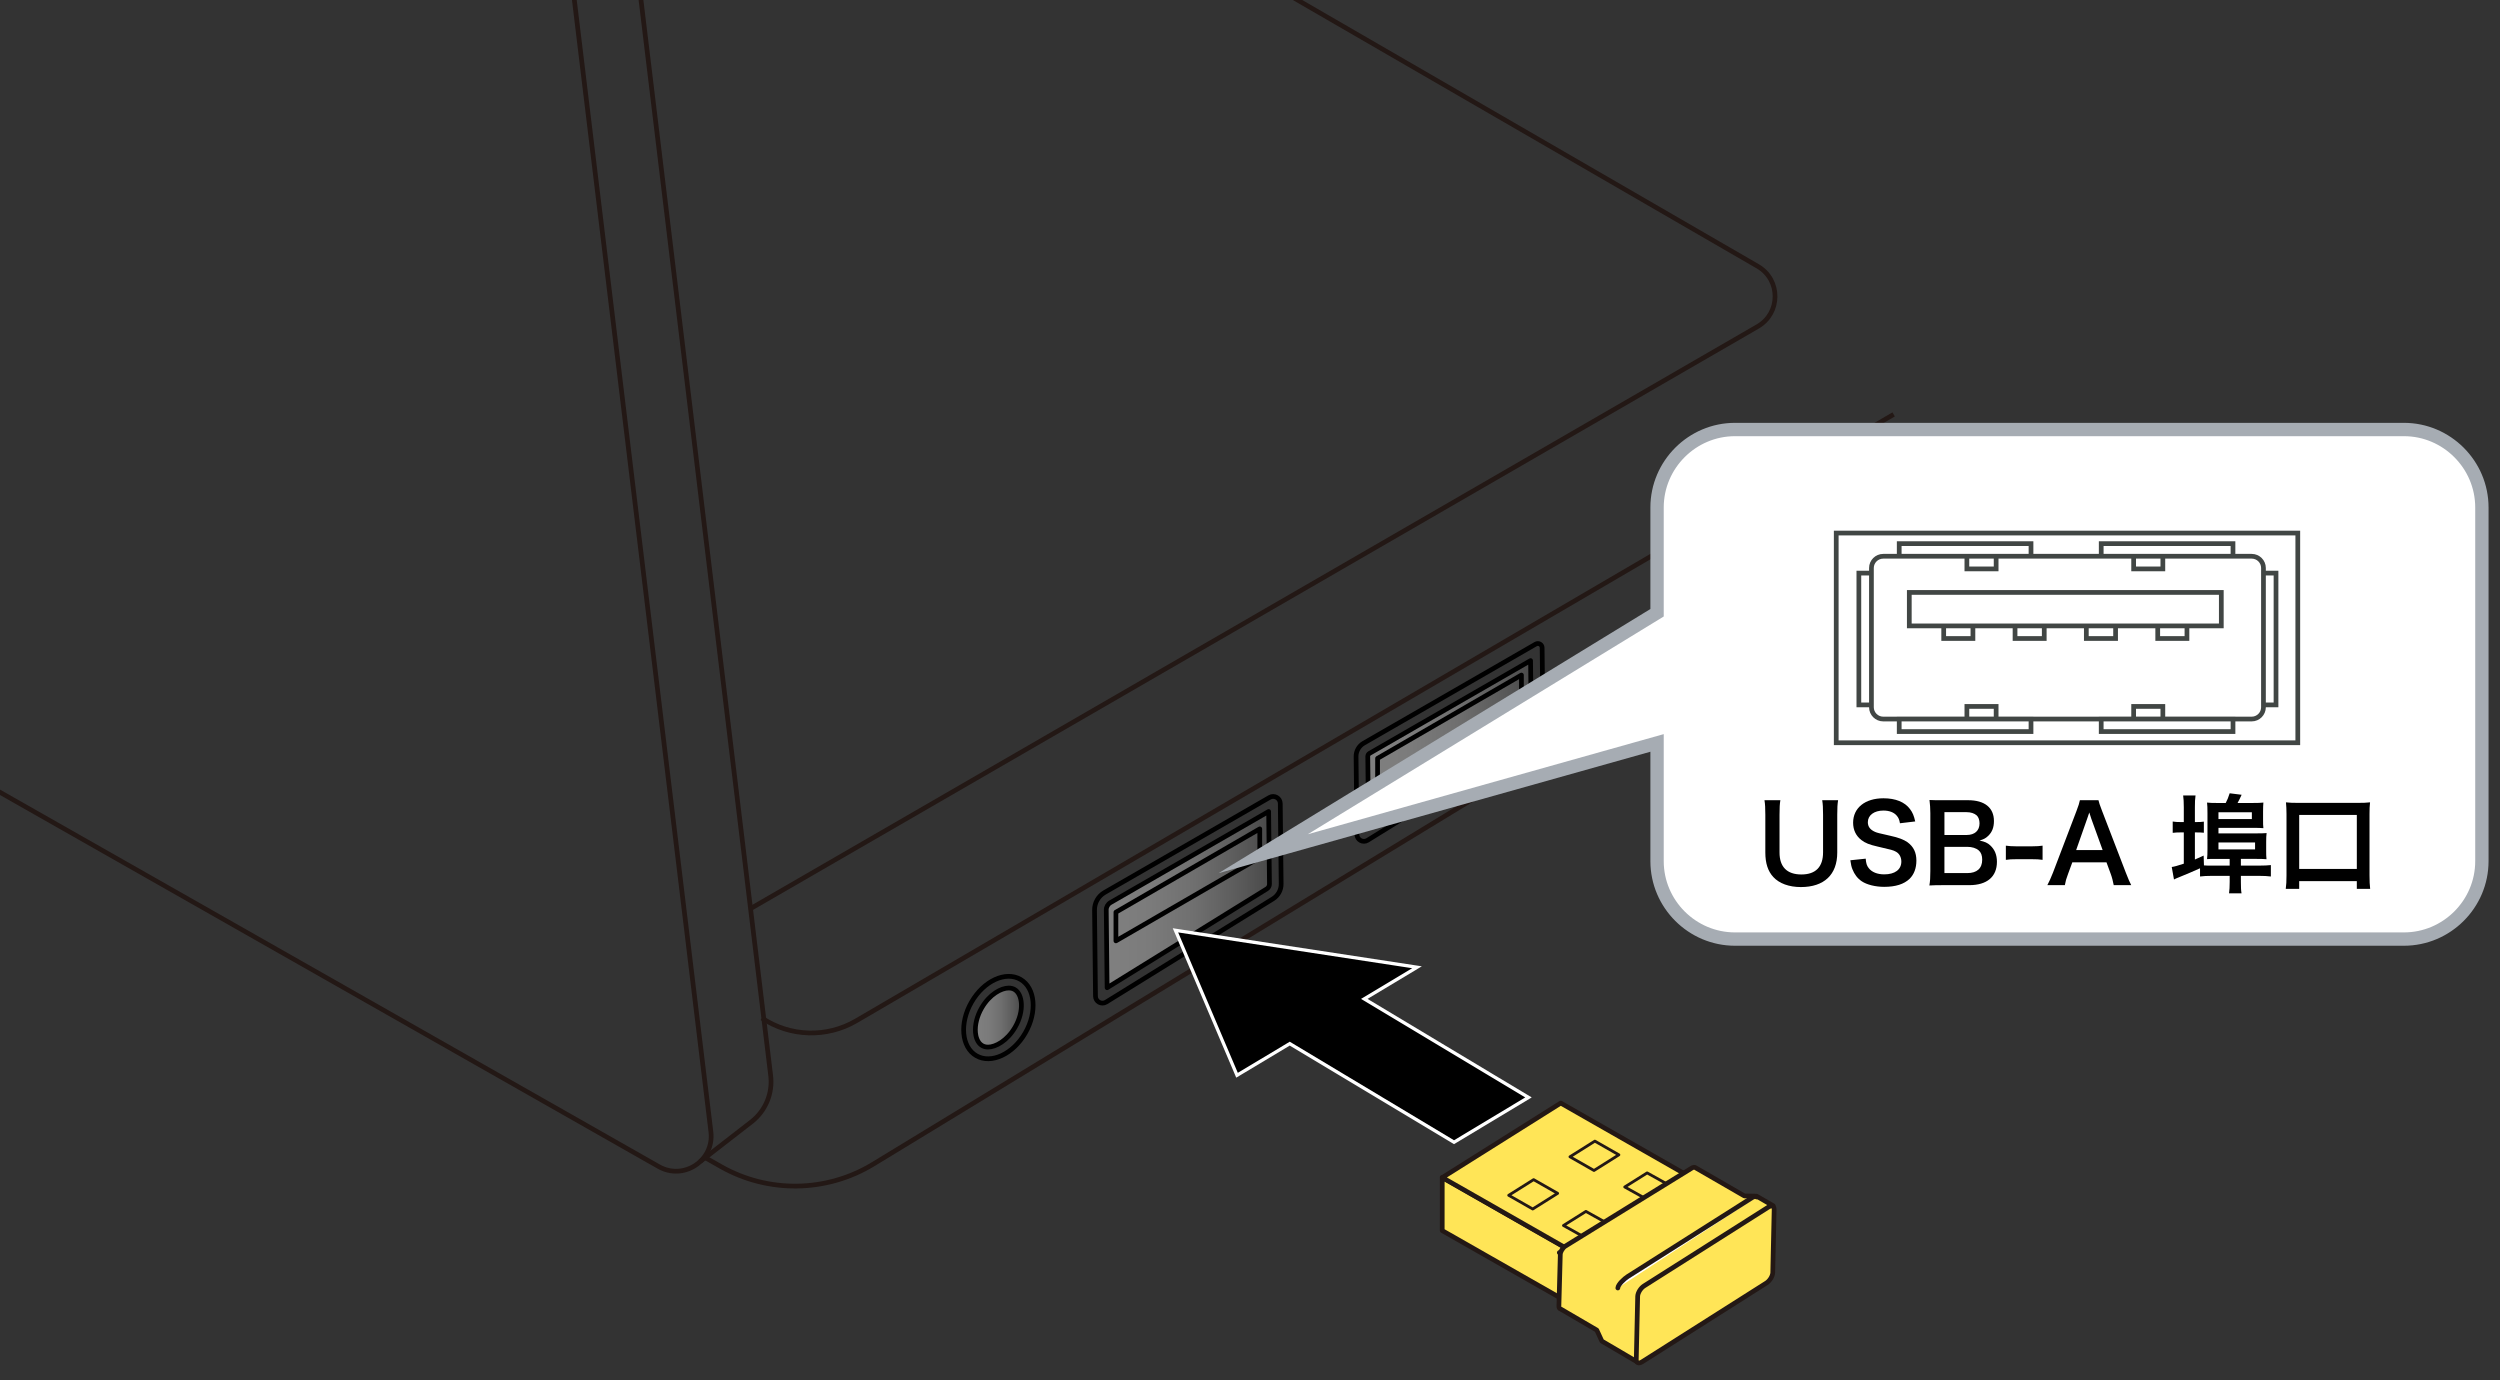 <?xml version="1.0" encoding="UTF-8"?>
<svg xmlns="http://www.w3.org/2000/svg" version="1.1" xmlns:xlink="http://www.w3.org/1999/xlink" viewBox="0 0 375 207">
  <rect x="0" y="0" width="375" height="207" fill="#333333" stroke="none"/>
  <!-- Generator: Adobe Illustrator 29.2.1, SVG Export Plug-In . SVG Version: 2.1.0 Build 116)  -->
  <defs>
    <linearGradient id="_名称未設定グラデーション_11" data-name="名称未設定グラデーション 11" x1="166.065" y1="134.94" x2="190.298" y2="134.94" gradientUnits="userSpaceOnUse">
      <stop offset="0" stop-color="gray"/>
      <stop offset=".268" stop-color="#7b7b7b"/>
      <stop offset=".545" stop-color="#6f6f6f"/>
      <stop offset=".826" stop-color="#5a5a5a"/>
      <stop offset="1" stop-color="#4a4a4a"/>
    </linearGradient>
    <linearGradient id="_名称未設定グラデーション_111" data-name="名称未設定グラデーション 11" x1="205.165" y1="111.602" x2="229.586" y2="111.602" xlink:href="#_名称未設定グラデーション_11"/>
    <linearGradient id="_名称未設定グラデーション_112" data-name="名称未設定グラデーション 11" x1="146.362" y1="152.589" x2="153.239" y2="152.589" xlink:href="#_名称未設定グラデーション_11"/>
  </defs>
  <g id="_レイヤー_1" data-name="レイヤー_1">
    <path d="M166.29,135.61c.058-.05,24.008-13.888,24.008-13.888v11.32l-24.233,15.116v-12.208l.225-.34Z" fill="url(#_名称未設定グラデーション_11)"/>
    <polygon points="205.165 113.178 229.586 99.317 229.586 108.721 205.281 123.888 205.165 113.178" fill="url(#_名称未設定グラデーション_111)"/>
    <path d="M147.51,156.92s-1.881-1.158-.826-4.508,3.733-4.673,5.15-4.208c1.418.465,1.961,3.536.689,5.391-1.273,1.855-2.879,4.056-5.013,3.326Z" fill="url(#_名称未設定グラデーション_112)"/>
    <path d="M190.437,119.614l-24.747,14.257c-.944.544-1.521,1.555-1.509,2.645l.142,12.919c.009.814.904,1.306,1.596.878l25.02-15.485c.776-.48,1.245-1.332,1.234-2.245l-.133-12.054c-.009-.818-.895-1.324-1.604-.915Z" fill="none" stroke="#000" stroke-linecap="round" stroke-linejoin="round" stroke-width=".709"/>
    <path d="M165.937,136.496c-.005-.454.236-.877.63-1.105l23.731-13.669.121,10.882c.003.294-.151.575-.403.73l-23.95,14.824-.128-11.662Z" fill="none" stroke="#000" stroke-linecap="round" stroke-linejoin="round" stroke-width=".709"/>
    <path d="M203.409,113.487l.129,11.678c.009.815.904,1.307,1.597.878l25.093-15.53c.763-.472,1.224-1.31,1.214-2.207l-.123-11.141c-.005-.491-.537-.794-.963-.549l-25.802,14.865c-.716.413-1.154,1.18-1.145,2.007Z" fill="none" stroke="#000" stroke-linecap="round" stroke-linejoin="round" stroke-width=".709"/>
    <path d="M205.165,113.468c-.002-.192.1-.369.264-.464l24.155-13.915.103,9.238c.002.278-.144.544-.382.692l-24.024,14.869-.116-10.42Z" fill="none" stroke="#000" stroke-linecap="round" stroke-linejoin="round" stroke-width=".709"/>
    <ellipse cx="149.758" cy="152.633" rx="6.615" ry="4.651" transform="translate(-57.305 206.01) rotate(-60)" fill="none" stroke="#000" stroke-linecap="round" stroke-linejoin="round" stroke-width=".709"/>
    <path d="M148.206,157.061c-.329,0-.624-.075-.877-.22-.765-.442-.961-1.416-1.009-1.958-.103-1.147.237-2.495.931-3.698,1.183-2.047,2.933-2.981,4.059-2.981.329,0,.624.075.877.22,1.186.686,1.509,3.176.079,5.657-1.183,2.047-2.934,2.981-4.059,2.981Z" fill="none" stroke="#000" stroke-linecap="round" stroke-linejoin="round" stroke-width=".709"/>
    <path d="M167.388,141.13v-4.305l21.578-12.495v4.305l-21.578,12.495Z" fill="none" stroke="#000" stroke-linecap="round" stroke-linejoin="round" stroke-width=".709"/>
    <path d="M206.637,118.059v-4.305l21.578-12.495v4.305l-21.578,12.495Z" fill="none" stroke="#000" stroke-linecap="round" stroke-linejoin="round" stroke-width=".709"/>
    <path d="M86.059-.768l20.577,170.544c.518,4.292-4.07,7.344-7.829,5.209L-13.246,111.319" fill="none" stroke="#231815" stroke-miterlimit="10" stroke-width=".709"/>
    <path d="M96.056-.768l19.547,162.124c.317,2.631-.758,5.238-2.839,6.88l-7.75,6.007" fill="none" stroke="#231815" stroke-miterlimit="10" stroke-width=".709"/>
    <path d="M284.048,62.158l-155.621,90.967c-4.406,2.575-9.894,2.413-14.14-.417" fill="none" stroke="#231815" stroke-miterlimit="10" stroke-width=".709"/>
    <path d="M284.048,81.429l-153.072,93.198c-6.989,4.255-15.735,4.389-22.85.349l-2.269-1.288" fill="none" stroke="#231815" stroke-miterlimit="10" stroke-width=".709"/>
    <path d="M193.297-.768l70.357,40.71c3.474,2.01,3.472,7.025-.002,9.033l-151.07,87.317" fill="none" stroke="#231815" stroke-miterlimit="10" stroke-width=".709"/>
    <path d="M360.585,64.427h-100.331c-6.427,0-11.694,5.263-11.694,11.691v15.794l-59.084,36.146,59.084-16.619v17.733c0,6.434,5.267,11.69,11.694,11.69h100.331c6.434,0,11.698-5.256,11.698-11.69v-53.054c0-6.427-5.263-11.691-11.698-11.691" fill="#fff"/>
    <path d="M360.585,64.427h-100.331c-6.427,0-11.694,5.263-11.694,11.691v15.794l-59.084,36.146,59.084-16.619v17.733c0,6.434,5.267,11.69,11.694,11.69h100.331c6.434,0,11.698-5.256,11.698-11.69v-53.054c0-6.427-5.263-11.691-11.698-11.691Z" fill="none" stroke="#a6acb3" stroke-miterlimit="10" stroke-width="2"/>
    <g>
      <g>
        <polygon points="237.036 196.388 216.332 184.591 216.335 176.616 236.62 188.17 237.036 196.388" fill="#ffe557" stroke="#231815" stroke-linejoin="round" stroke-width=".709"/>
        <polygon points="216.348 176.631 236.637 188.209 254.401 177.04 234.111 165.461 216.348 176.631" fill="#ffe557" stroke="#231815" stroke-linejoin="round" stroke-width=".709"/>
        <polygon points="239.098 175.573 235.495 173.519 239.227 171.169 242.831 173.224 239.098 175.573" fill="none" stroke="#231815" stroke-linejoin="round" stroke-width=".425"/>
        <polygon points="229.907 181.352 226.306 179.296 230.045 176.945 233.645 179.002 229.907 181.352" fill="none" stroke="#231815" stroke-linejoin="round" stroke-width=".425"/>
        <polygon points="246.646 179.684 243.71 178.048 247.07 175.935 250.006 177.571 246.646 179.684" fill="none" stroke="#231815" stroke-linejoin="round" stroke-width=".425"/>
        <polygon points="237.456 185.464 234.521 183.826 237.887 181.711 240.82 183.348 237.456 185.464" fill="none" stroke="#231815" stroke-linejoin="round" stroke-width=".425"/>
      </g>
      <polygon points="233.898 187.895 242.961 192.884 262.814 180.4 253.752 175.412 233.898 187.895" fill="#fff" stroke="#231815" stroke-linejoin="round" stroke-width=".709"/>
      <path d="M250.758,195.368l15.221-14.504-2.492-1.44-1.834-.035-7.34-4.241c-.127-.092-.33-.075-.562.074l-18.929,11.685c-.407.259-.757.824-.778,1.254l-.209,7.752c-.013.253.091.406.262.436l5.423,3.168.76,1.653,5.32,3.127s4.632-8.081,5.158-8.929Z" fill="#ffe557" stroke="#231815" stroke-linejoin="round" stroke-width=".709"/>
      <path d="M265.262,181.063l-18.656,11.83c-.499.318-.929,1.011-.955,1.54l-.21,9.467c-.026.528.361.7.86.382l18.656-11.83c.499-.318.929-1.011.955-1.54l.21-9.467c.026-.528-.361-.7-.86-.382Z" fill="#ffe557" stroke="#231815" stroke-linejoin="round" stroke-width=".709"/>
      <path d="M263.492,179.55c-.156-.104-.4-.079-.678.099l-18.656,11.83c-.499.318-1.457,1.191-1.483,1.719" fill="#fff" stroke="#231815" stroke-linecap="round" stroke-linejoin="round" stroke-width=".709"/>
    </g>
  </g>
  <g id="_編集モード" data-name="編集モード">
    <polygon points="204.643 149.835 212.552 145.089 176.317 139.548 185.553 161.288 193.462 156.546 218.102 171.332 229.273 164.615 204.643 149.835" stroke="#fff" stroke-width=".5"/>
    <g>
      <g>
        <path d="M275.715,120.031c-.096.592-.128,1.169-.128,2.177v5.682c0,3.313-1.969,5.17-5.458,5.17-1.776,0-3.249-.544-4.13-1.504-.816-.88-1.2-2.081-1.2-3.682v-5.65c0-.993-.032-1.617-.128-2.193h2.385c-.096.544-.128,1.153-.128,2.193v5.65c0,2.161,1.12,3.297,3.281,3.297,2.145,0,3.249-1.136,3.249-3.313v-5.634c0-1.024-.031-1.601-.128-2.193h2.385Z"/>
        <path d="M279.855,128.803c.063.72.16,1.04.448,1.408.464.608,1.296.944,2.337.944,1.601,0,2.561-.72,2.561-1.92,0-.656-.304-1.201-.8-1.473-.48-.256-.576-.272-2.785-.784-1.201-.272-1.841-.528-2.417-.977-.816-.64-1.232-1.521-1.232-2.593,0-2.225,1.792-3.666,4.546-3.666,1.824,0,3.201.561,3.985,1.617.4.528.592,1.009.784,1.857l-2.289.272c-.096-.544-.208-.816-.48-1.136-.416-.496-1.12-.769-2-.769-1.393,0-2.337.705-2.337,1.745,0,.672.352,1.137,1.088,1.457.353.144.48.176,2.257.576,1.265.272,2.033.576,2.609.976.912.672,1.328,1.553,1.328,2.753,0,1.136-.352,2.064-1.008,2.721-.849.816-2.113,1.216-3.826,1.216-1.312,0-2.593-.32-3.361-.833-.64-.432-1.104-1.041-1.408-1.825-.145-.368-.208-.672-.304-1.329l2.305-.24Z"/>
        <path d="M291.456,132.772c-.929,0-1.393.016-2.049.048.111-.672.144-1.137.144-2.161v-8.691c0-.736-.048-1.312-.128-1.969.673.032.929.032,2.017.032h3.778c2.48,0,3.873,1.121,3.873,3.122,0,.976-.288,1.697-.896,2.257-.352.336-.64.48-1.265.672.816.176,1.185.336,1.617.736.656.608.992,1.408.992,2.449,0,2.241-1.488,3.505-4.146,3.505h-3.938ZM294.993,125.249c1.217,0,1.937-.656,1.937-1.745,0-.512-.16-.944-.416-1.185-.352-.32-.896-.496-1.536-.496h-3.313v3.425h3.329ZM291.664,130.963h3.441c1.425,0,2.225-.704,2.225-2.001,0-.64-.16-1.072-.512-1.393-.4-.352-1.009-.544-1.745-.544h-3.409v3.938Z"/>
        <path d="M300.879,126.85c.465.064.864.096,1.505.096h2.481c.656,0,1.056-.032,1.521-.096v2.129c-.528-.08-.864-.096-1.521-.096h-2.481c-.624,0-.977.016-1.505.096v-2.129Z"/>
        <path d="M317.059,132.772c-.096-.528-.271-1.216-.448-1.681l-.64-1.745h-5.122l-.641,1.745c-.288.769-.353,1.009-.48,1.681h-2.625c.24-.432.561-1.152.849-1.889l3.521-9.236c.304-.8.432-1.2.512-1.617h2.785c.08.384.177.641.545,1.617l3.553,9.236c.4,1.024.593,1.473.816,1.889h-2.625ZM313.682,122.768c-.064-.176-.112-.368-.288-.896q-.256.752-.305.896l-1.664,4.738h3.97l-1.713-4.738Z"/>
        <path d="M330.593,129.811c.464.032.688.032,1.2.032h2.657v-1.008h-1.969c-.769,0-1.008,0-1.425.032.049-.432.064-.8.064-1.553v-5.346c0-.8-.016-1.136-.064-1.584.417.048.801.064,1.601.064h1.201c.256-.48.368-.784.592-1.457l1.793.224c-.192.448-.416.88-.608,1.232h2.209c.849,0,1.265-.016,1.665-.064-.032.4-.049.736-.049,1.344v1.217c0,.608,0,.928.049,1.28-.417-.032-.833-.048-1.489-.048h-5.25v.832h5.538c.864,0,1.312-.016,1.681-.048-.048.4-.063.72-.063,1.329v1.312c0,.512,0,.864.048,1.281-.384-.032-.704-.048-1.473-.048h-2.369v1.008h2.673c.849,0,1.361-.032,1.825-.08v1.712c-.48-.064-1.072-.096-1.809-.096h-2.689v.913c0,.752.017,1.265.097,1.713h-1.873c.063-.48.096-1.024.096-1.713v-.913h-2.673c-.704,0-1.312.032-1.776.096v-1.232c-.513.24-2.625,1.152-3.186,1.36-.256.096-.544.224-.721.32l-.336-1.873c.368-.048.881-.192,1.809-.497v-4.69h-.48c-.464,0-.784.016-1.184.064v-1.697c.384.064.704.08,1.2.08h.464v-2.209c0-.784-.032-1.281-.096-1.777h1.856c-.08.528-.096.993-.096,1.793v2.193h.208c.496,0,.816-.016,1.137-.064v1.665c-.337-.032-.641-.048-1.121-.048h-.224v4.066q.304-.128,1.312-.592l.048,1.473ZM337.779,122.864v-1.024h-5.01v1.024h5.01ZM338.26,127.41v-1.041h-5.49v1.041h5.49Z"/>
        <path d="M342.863,133.333c.08-.561.112-1.153.112-2.033v-9.188c0-.704-.032-1.201-.08-1.761.544.064,1.024.08,1.776.08h9.044c.752,0,1.232-.016,1.793-.08-.064.544-.08,1.008-.08,1.761v9.188c0,.816.031,1.473.096,2.033h-2.001v-1.168h-8.644v1.168h-2.017ZM344.88,130.339h8.644v-8.1h-8.644v8.1Z"/>
      </g>
      <path d="M286.395,93.883v-5.021h46.801v5.021h-46.801ZM320.046,107.854v-1.89h4.381v1.89h-4.381ZM295.032,107.854v-1.89h4.388v1.89h-4.388ZM315.181,109.737v-1.89h19.769v1.89h-19.769ZM284.882,109.737v-1.89h19.769v1.89h-19.769ZM324.427,85.331v-1.893h-4.381v1.893h4.381ZM328.043,95.773v-1.89h-4.384v1.89h4.384ZM317.338,95.773v-1.89h-4.388v1.89h4.388ZM306.637,95.773v-1.89h-4.381v1.89h4.381ZM295.939,95.773v-1.89h-4.384v1.89h4.384ZM299.42,85.331v-1.893h-4.388v1.893h4.388ZM334.947,83.438v-1.89h-19.765v1.89h19.765ZM341.402,105.734v-19.765h-1.883v19.765h1.883ZM280.715,105.734v-19.765h-1.886v19.765h1.886ZM304.651,83.438v-1.89h-19.769v1.89h19.769ZM339.52,106.093c0,.964-.794,1.762-1.758,1.762h-55.285c-.961,0-1.762-.797-1.762-1.762v-20.9c0-.964.801-1.754,1.762-1.754h55.285c.964,0,1.758.79,1.758,1.754v20.9Z" fill="none" stroke="#414644" stroke-width=".709"/>
      <path d="M275.434,111.413v-31.456h69.235v31.456h-69.235Z" fill="none" stroke="#414644" stroke-width=".709"/>
    </g>
  </g>
</svg>